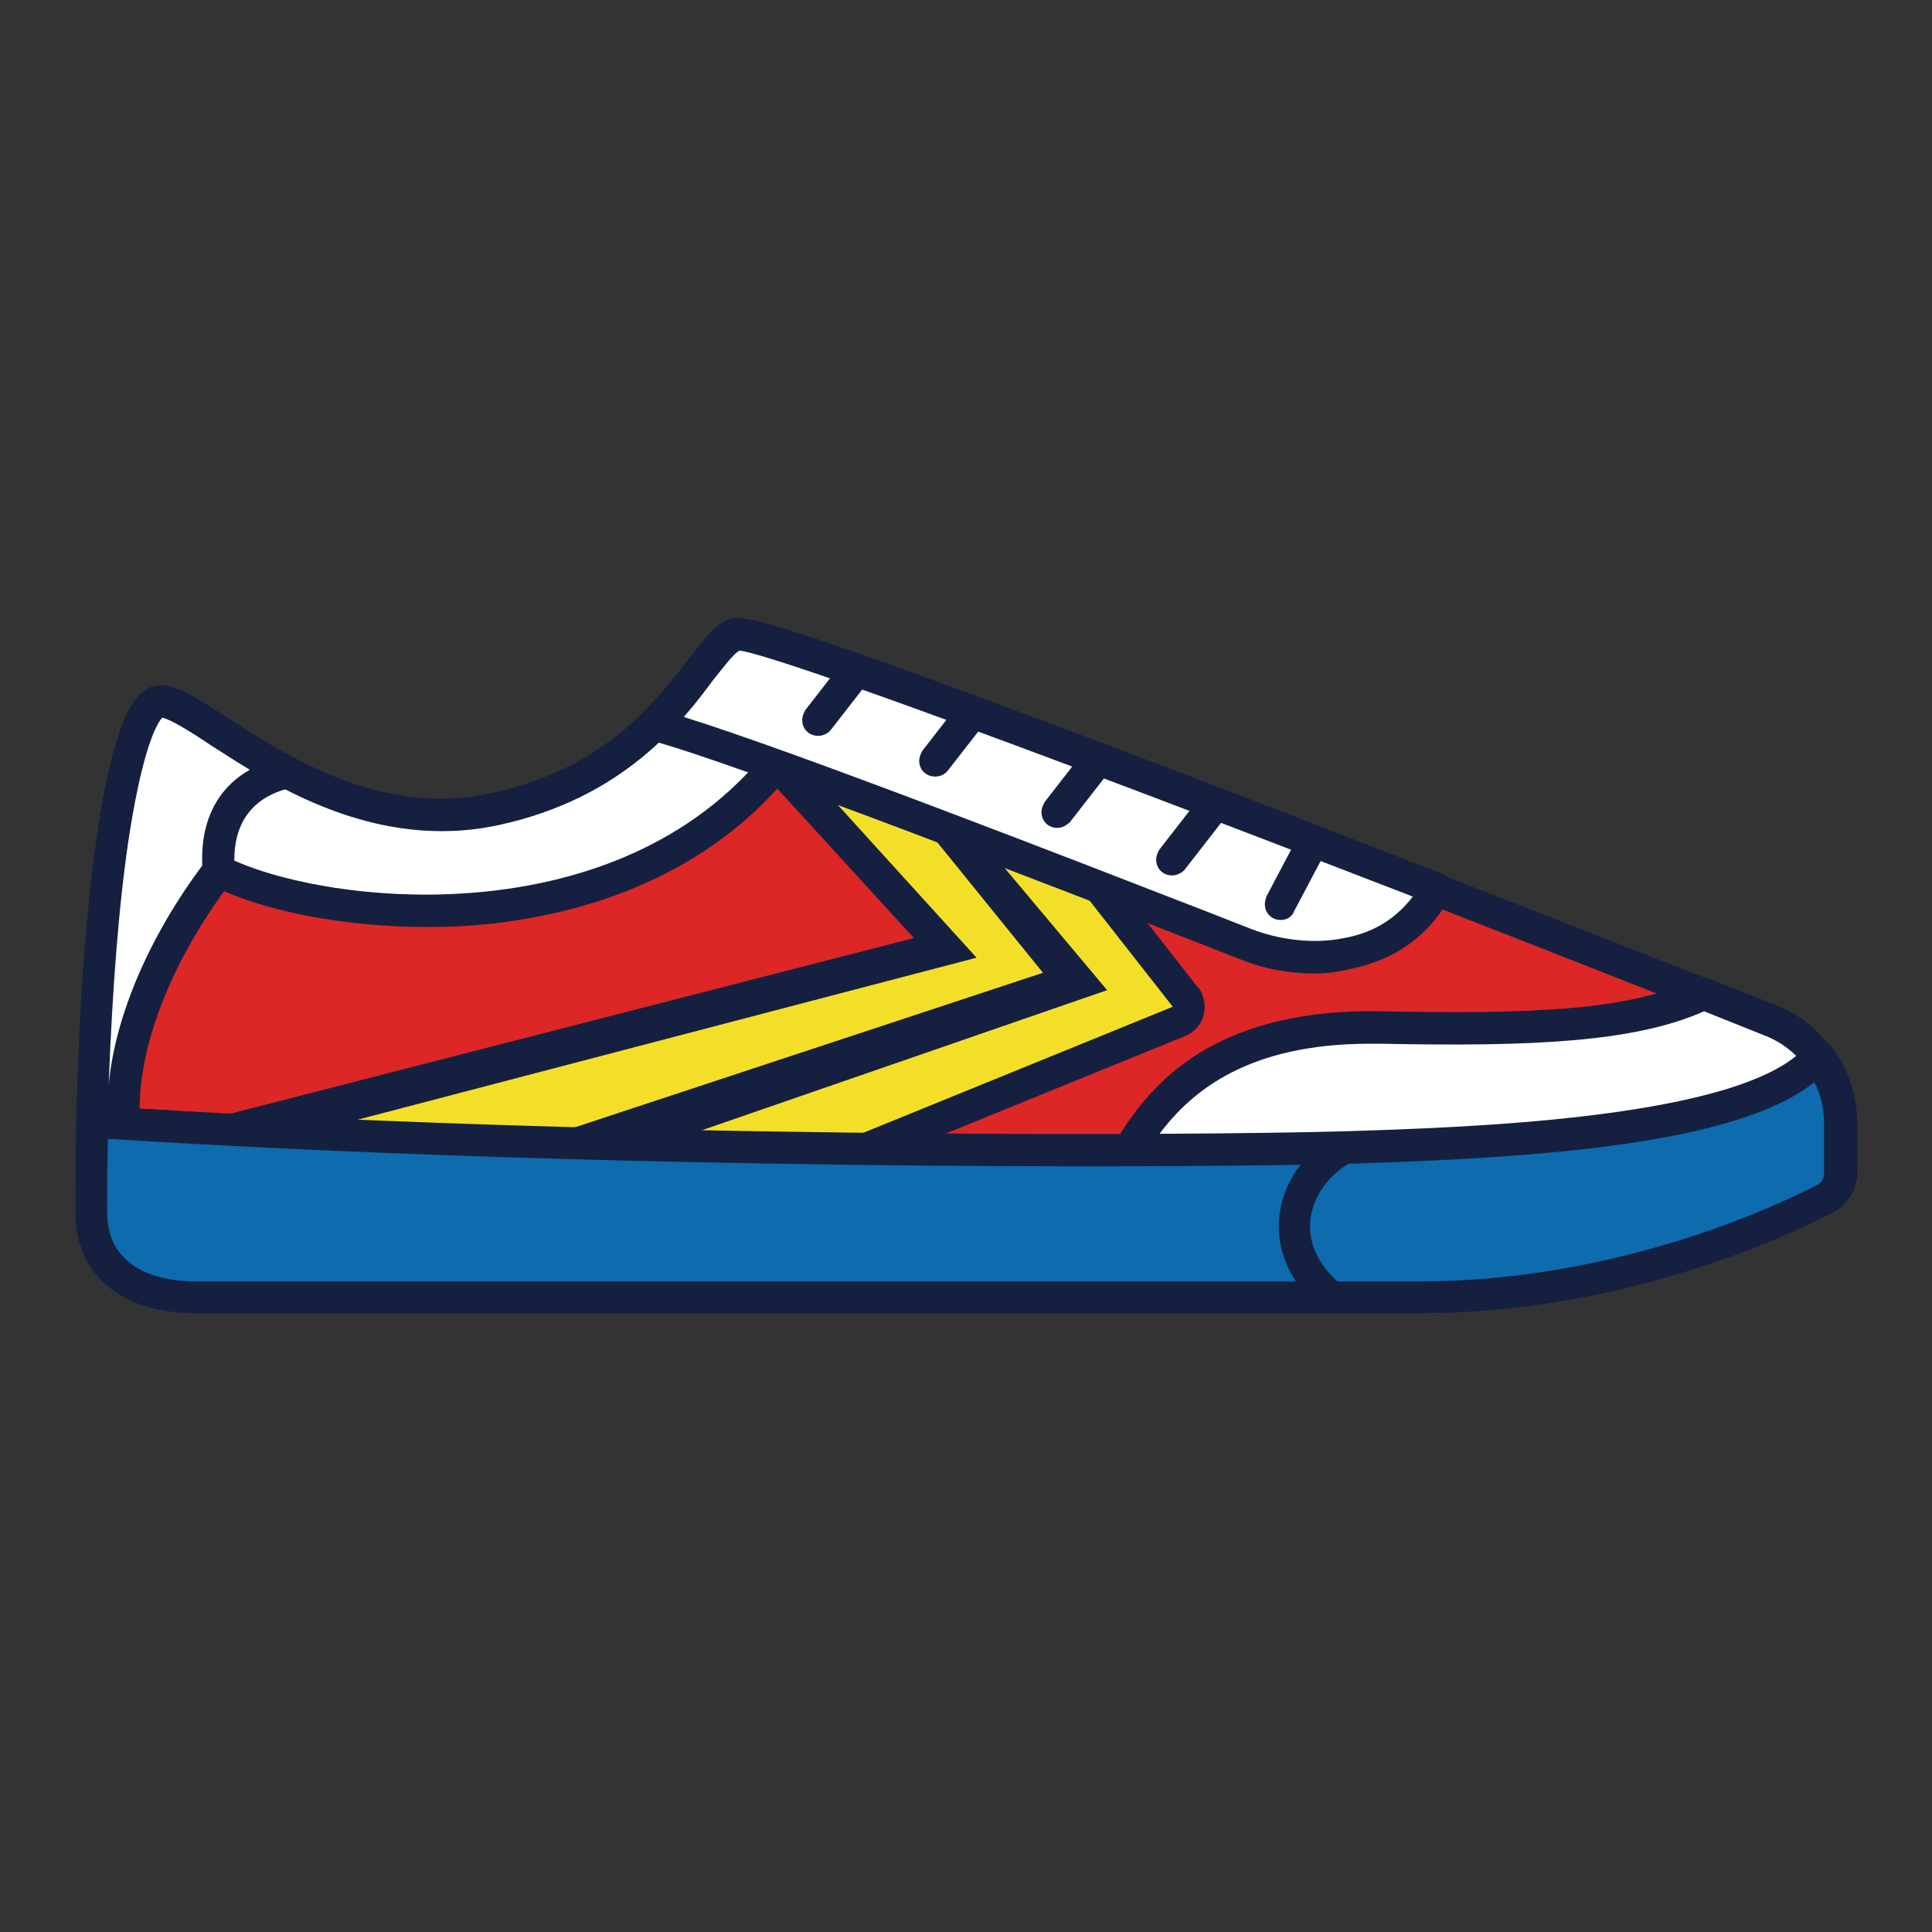 <?xml version="1.0" encoding="utf-8"?>
<!-- Svg Vector Icons : http://www.onlinewebfonts.com/icon -->
<!DOCTYPE svg PUBLIC "-//W3C//DTD SVG 1.1//EN" "http://www.w3.org/Graphics/SVG/1.1/DTD/svg11.dtd">
<svg version="1.1" xmlns="http://www.w3.org/2000/svg" xmlns:xlink="http://www.w3.org/1999/xlink" x="0px" y="0px" viewBox="0 0 256 256" enable-background="new 0 0 256 256" xml:space="preserve">
<rect x="0" y="0" width="256" height="256" fill="#333333" stroke="none"/>
<g> <path fill="#dc2726" d="M243.9,155.4c0,1.4-0.8,2.8-2.1,3.4c-6.5,3.4-27.5,13.1-53.8,13.1H25.9c-8.1,0-13.8-3.8-13.8-11.3 c0-42.1,4.5-66.4,8.8-67.6c4.6-1.2,22.2,19.1,44.7,14.3S93,85.5,97.5,84.2c4.6-1.4,136.9,51.1,136.9,51.1c5.7,2.1,9.5,7.6,9.5,13.7 V155.4z"/> <path fill="#152041" d="M188,174H25.9c-9.8,0-15.9-5.1-15.9-13.4c0-24.8,1.5-40.6,2.8-49.5c0.8-5.8,1.8-10.4,2.9-13.7 c1.3-4,2.8-6,4.7-6.5c2.3-0.6,5.1,1.2,9.6,4.1c8.2,5.3,20.6,13.3,35.1,10.1c14.9-3.2,21.6-11.9,26-17.6c2.2-2.8,3.7-4.9,5.7-5.5 c1.4-0.4,3.5-1.1,71.5,25.1c32.9,12.7,65.8,25.7,66.7,26c6.5,2.5,10.8,8.7,10.8,15.7v6.5c0,2.2-1.2,4.3-3.2,5.3 C236.8,163.8,215,174,188,174z M21.5,95.1c-0.5,0.5-2.7,3.6-4.7,18c-1.7,12.4-2.6,28.8-2.6,47.5c0,8.3,8.2,9.2,11.7,9.2H188 c26,0,47-9.8,52.8-12.8c0.6-0.3,0.9-0.9,0.9-1.6v-6.5c0-5.2-3.3-9.9-8.1-11.7l0,0c-0.3-0.1-32.5-12.9-65.2-25.5 C111.1,89.7,100,86.5,98,86.2c-0.8,0.4-2.2,2.3-3.4,3.9c-4.5,5.8-12,15.6-28.4,19.2C49.8,112.9,36,104,27.8,98.6 C25.4,97.1,22.6,95.3,21.5,95.1L21.5,95.1z"/> <path fill="#ffffff" d="M97.5,84.2c-4.6,1.4-9.4,18.3-31.9,23.1C43.1,112.2,25.5,91.8,20.9,93c-1.8,0.5-3.7,5.2-5.3,13.6l13.3,8.7 c12.8,6.6,52.7,11.6,73.8-13.9V85.4C99.9,84.5,98,84,97.5,84.2z"/> <path fill="#152041" d="M56.4,122.8c-12.1,0-22.7-2.6-28.4-5.5c-0.1,0-0.1-0.1-0.2-0.1l-13.3-8.8c-0.7-0.5-1.1-1.3-0.9-2.1 c2.3-12.6,4.8-14.8,6.8-15.3c2.3-0.6,5.1,1.2,9.6,4.1c8.2,5.3,20.6,13.3,35.1,10.1c14.9-3.2,21.6-11.9,26-17.6 c2.2-2.8,3.7-4.9,5.8-5.5c0.8-0.2,1.7-0.3,6.5,1.2c0.9,0.3,1.5,1.1,1.5,2v16.1c0,0.5-0.2,1-0.5,1.3c-12.1,14.6-29.2,18.8-41.5,19.8 C60.8,122.7,58.6,122.8,56.4,122.8z M30.1,113.6c12,6.1,50.2,11,70.6-12.9V86.9c-0.9-0.3-1.8-0.5-2.7-0.7c-0.8,0.4-2.2,2.3-3.4,3.9 c-4.5,5.8-12,15.6-28.4,19.2C49.8,112.9,36,104,27.8,98.6c-2.3-1.5-5.2-3.3-6.2-3.5c-0.4,0.4-1.9,2.5-3.5,10.6L30.1,113.6z"/> <path fill="#ffffff" d="M38.1,102.4c-8.6-4.5-14.7-10-17.1-9.3c-3.9,1-8.1,21.5-8.8,57.4l4.3-1.5c-0.8-9.5,3.9-22.3,12.5-33.5 C28.2,105.9,34.7,103.1,38.1,102.4z"/> <path fill="#152041" d="M12.2,152.5c-1.2,0-2.1-0.9-2.1-2.1c0,0,0,0,0,0c0.3-16.9,1.4-31.4,3.2-42C15.6,94,18.3,91.5,20.4,91 c2.3-0.6,5.1,1.2,9.6,4.1c2.6,1.7,5.6,3.6,9,5.4c1,0.5,1.4,1.8,0.9,2.8c-0.3,0.6-0.8,0.9-1.4,1.1c-3,0.7-8,2.9-7.4,10.8 c0,0.5-0.1,1-0.4,1.4c-8.2,10.8-12.8,23-12.1,32.1c0.1,1-0.5,1.9-1.4,2.2l-4.3,1.5C12.7,152.5,12.4,152.5,12.2,152.5z M21.5,95.1 c-0.5,0.5-2.4,3.2-4.3,15.1c-1.4,8.9-2.3,20.4-2.8,33.6c0.8-9,5.3-19.6,12.4-29.1c-0.3-7.2,3.1-10.9,6.3-12.7 c-2-1.2-3.8-2.4-5.4-3.4C25.5,97.1,22.6,95.3,21.5,95.1L21.5,95.1z"/> <path fill="#ffffff" d="M178.2,152.1c20-0.6,53.9-1.9,62.7-12c-1.7-2.2-3.9-3.9-6.5-4.9c0,0-3.3-1.3-8.8-3.5 c-8.6,4.2-21.3,4.9-42.7,4.5c-21-0.4-29.1,9.1-33.3,16.2C162.7,152.4,172.7,152.2,178.2,152.1z"/> <path fill="#152041" d="M149.6,154.5c-1.2,0-2.1-0.9-2.1-2.1c0-0.4,0.1-0.7,0.3-1.1c1.9-3.2,5.1-8,11-11.7 c6.3-3.9,14.4-5.8,24.1-5.6c20,0.4,33.2-0.1,41.7-4.3c0.5-0.3,1.1-0.3,1.7-0.1c5.3,2.1,8.5,3.4,8.8,3.5c3,1.1,5.5,3,7.4,5.6 c0.6,0.8,0.6,1.9-0.1,2.7c-8.5,9.8-35.9,11.9-64.2,12.7C171.9,154.4,161.2,154.5,149.6,154.5L149.6,154.5z M181.5,138.3 c-16,0-23.6,6.2-27.9,12c10,0,19-0.2,24.6-0.3c15.1-0.4,49.5-1.5,59.9-10c-1.2-1.2-2.7-2.2-4.3-2.8l0,0c0,0-3-1.2-8-3.2 c-9.2,4.1-22.8,4.7-42.8,4.3C182.4,138.3,181.9,138.3,181.5,138.3z"/> <path fill="#f4df28" d="M81.9,155.7c-1.2,0-2.1-0.9-2.1-2.1c0-0.9,0.6-1.7,1.4-2l61.9-21.4L127.8,112c-0.7-0.9-0.6-2.2,0.3-3 c0.6-0.5,1.4-0.6,2.1-0.4l11.4,4.2c0.4,0.1,0.7,0.4,0.9,0.7l14.5,18.5c0.7,0.9,0.6,2.2-0.4,3c-0.2,0.1-0.3,0.2-0.5,0.3l-49.6,20.2 c-0.3,0.1-0.5,0.2-0.8,0.2L81.9,155.7z"/> <path fill="#152041" d="M129.5,110.7l11.4,4.2l14.5,18.5l-49.6,20.2l-23.9,0l64.8-22.4L129.5,110.7 M129.5,106.5 c-2.3,0-4.2,1.9-4.2,4.2c0,1,0.3,1.9,1,2.7l13.2,15.8l-59,20.4c-2.2,0.8-3.4,3.2-2.6,5.4c0.6,1.7,2.2,2.8,4,2.8l23.9,0 c0.5,0,1.1-0.1,1.6-0.3l49.6-20.2c2.2-0.9,3.2-3.3,2.3-5.5c-0.1-0.4-0.3-0.7-0.6-1l-14.5-18.5c-0.5-0.6-1.1-1.1-1.9-1.3l-11.5-4.2 C130.4,106.5,129.9,106.5,129.5,106.5L129.5,106.5z"/> <path fill="#f4df28" d="M33.4,154c-1.2,0-2.1-1-2-2.2c0-0.9,0.7-1.7,1.6-2l92.6-24.3L105,103.2c-0.8-0.9-0.7-2.2,0.1-3 c0.6-0.5,1.4-0.7,2.1-0.4l13.7,5c0.4,0.1,0.7,0.4,0.9,0.7l17.9,22.1c0.7,0.9,0.6,2.2-0.3,3c-0.2,0.2-0.4,0.3-0.7,0.4l-72.7,24 c-0.2,0.1-0.4,0.1-0.7,0.1L33.4,154z"/> <path fill="#152041" d="M106.6,101.8l13.7,5l17.9,22.1l-72.7,24l-32-0.9l95.9-25.1L106.6,101.8 M106.6,97.6c-2.3,0-4.2,1.9-4.2,4.2 c0,1.1,0.4,2.1,1.1,2.8l18.1,19.8l-89.2,23.4c-2.3,0.6-3.6,2.9-3,5.1c0.5,1.8,2.1,3.1,4,3.1l32,0.9h0.1c0.4,0,0.9-0.1,1.3-0.2 l72.7-24c2.2-0.7,3.4-3.1,2.7-5.3c-0.2-0.5-0.4-0.9-0.7-1.3l-17.9-22.1c-0.5-0.6-1.1-1.1-1.8-1.3l-13.7-5 C107.5,97.6,107.1,97.6,106.6,97.6L106.6,97.6z"/> <path fill="#dc2726" d="M125,125.5l-22.2-24.3v0.3C81.7,127,41.9,122,29,115.4c-8.6,11.3-13.3,24.1-12.5,33.5 c4.7,0.3,9.4,0.6,14.1,0.8L125,125.5z"/> <path fill="#152041" d="M30.6,151.8h-0.1c-4.8-0.3-9.6-0.5-14.1-0.8c-1-0.1-1.9-0.9-2-1.9c-0.8-10,4.1-23.4,12.9-35 c0.6-0.8,1.7-1.1,2.6-0.6c11.9,6.1,50.3,11.1,70.8-12.9c0.3-1.1,1.5-1.8,2.6-1.5c0.4,0.1,0.7,0.3,1,0.6l22.2,24.3 c0.8,0.9,0.7,2.2-0.1,3c-0.3,0.2-0.6,0.4-0.9,0.5l-94.4,24.2C31,151.8,30.8,151.8,30.6,151.8L30.6,151.8z M18.5,146.9 c3.9,0.2,7.8,0.5,11.9,0.7l90.7-23.3L103,104.5c-12,13.2-28.3,17.1-40,18.1c-6.8,0.5-13.6,0.2-20.3-0.9c-5-0.8-9.5-2.1-13-3.6 C22.6,127.8,18.5,138.5,18.5,146.9z"/> <path fill="#0d6bae" d="M243.9,155.4v-6.5c0-3.2-1-6.3-3-8.8c-8.8,10.1-42.7,11.4-62.7,12c-19.9,0.6-98,1-166-3.4 c-0.1,3.8-0.1,7.8-0.1,11.9c0,7.5,5.7,11.3,13.8,11.3H188c26.3,0,47.3-9.7,53.8-13.1C243.1,158.1,243.9,156.8,243.9,155.4z"/> <path fill="#152041" d="M188,174H25.9c-9.8,0-15.9-5.1-15.9-13.4c0-4,0-8.1,0.1-12c0-1.2,1-2.1,2.2-2.1c0,0,0.1,0,0.1,0 c66.7,4.4,144.9,4,165.8,3.4c15.8-0.5,52.8-1.6,61.2-11.3c0.8-0.9,2.1-1,3-0.2c0.1,0.1,0.2,0.2,0.3,0.3c2.2,2.9,3.4,6.4,3.4,10.1 v6.5c0,2.2-1.2,4.3-3.2,5.3C236.8,163.8,215,174,188,174z M14.3,150.9c-0.1,3.2-0.1,6.4-0.1,9.7c0,8.3,8.2,9.2,11.7,9.2H188 c26,0,47-9.8,52.8-12.8c0.6-0.3,0.9-0.9,0.9-1.6v-6.5c0-1.9-0.4-3.8-1.3-5.5c-10.2,8.1-35.8,10-62.2,10.8 C157.5,154.8,80.7,155.1,14.3,150.9z"/> <path fill="#0d6bae" d="M176.4,171.9H188c26.3,0,47.3-9.7,53.8-13.1c1.3-0.7,2.1-2,2.1-3.4v-6.5c0-3.2-1-6.3-3-8.8 c-8.8,10.1-42.7,11.4-62.7,12C171.3,155.9,168.4,165.2,176.4,171.9z"/> <path fill="#152041" d="M188,174h-11.6c-0.5,0-1-0.2-1.3-0.5c-4-3.3-6-7.6-5.6-12.1c0.4-4.6,3.3-8.8,7.7-11.1 c0.3-0.2,0.6-0.3,0.9-0.3c15.8-0.5,52.8-1.6,61.2-11.3c0.8-0.9,2.1-1,3-0.2c0.1,0.1,0.2,0.2,0.3,0.3c2.2,2.9,3.4,6.5,3.4,10.1v6.5 c0,2.2-1.2,4.3-3.2,5.3C236.8,163.8,215,174,188,174z M177.2,169.8H188c26,0,47-9.8,52.8-12.8c0.6-0.3,0.9-0.9,0.9-1.6v-6.5 c0-1.9-0.4-3.8-1.3-5.5c-10.2,8.1-35.5,10-61.7,10.8c-2.9,1.7-4.8,4.6-5.1,7.6C173.4,164.7,174.6,167.4,177.2,169.8L177.2,169.8z" /> <path fill="#ffffff" d="M97.5,84.2c-2.5,0.8-5.2,6.3-10.8,11.9c12.8,3.3,64.2,23.5,78.3,29c7.6,2.9,19.8,3.1,25.2-7.2 C151.3,102.8,100.3,83.3,97.5,84.2z"/> <path fill="#152041" d="M174.3,129c-3.4,0-6.8-0.6-10-1.9l-5.6-2.2c-18.3-7.1-61.2-23.8-72.5-26.8c-1.1-0.3-1.8-1.4-1.5-2.6 c0.1-0.4,0.3-0.7,0.6-1c2.5-2.5,4.4-5,6-7c2.2-2.8,3.7-4.9,5.8-5.5c1.1-0.3,2.6-0.8,34.1,10.9c15.2,5.6,35.4,13.3,59.9,22.9 c1.1,0.4,1.6,1.6,1.2,2.7c0,0.1-0.1,0.1-0.1,0.2c-2.7,5.2-7.3,8.5-13.3,9.7C177.3,128.8,175.8,129,174.3,129z M90.6,95 c14.8,4.6,51.3,18.8,69.6,25.9l5.6,2.2c3.9,1.5,8.4,2,12.3,1.2c3.9-0.7,6.9-2.6,9.1-5.5C114,90.5,100.3,86.5,98,86.2 c-0.8,0.4-2.2,2.3-3.5,3.9C93.4,91.6,92.1,93.3,90.6,95z"/> <path fill="#152041" d="M108.4,97.5c-1.2,0-2.1-0.9-2.1-2.1c0-0.5,0.2-0.9,0.4-1.3l4.9-6.3c0.7-0.9,2-1.1,3-0.4 c0.9,0.7,1.1,2,0.4,3l0,0l-4.9,6.3C109.7,97.2,109.1,97.5,108.4,97.5z M123.9,102.9c-1.2,0-2.1-0.9-2.1-2.1c0-0.5,0.2-0.9,0.4-1.3 l4.9-6.3c0.7-0.9,2-1.1,3-0.4c0.9,0.7,1.1,2,0.4,3l0,0l-4.9,6.3C125.2,102.6,124.6,102.9,123.9,102.9L123.9,102.9z M140.1,109.7 c-1.2,0-2.1-0.9-2.1-2.1c0-0.5,0.2-0.9,0.4-1.3l4.9-6.3c0.7-0.9,2-1.1,3-0.4c0.9,0.7,1.1,2,0.4,3l0,0l-4.9,6.3 C141.3,109.4,140.7,109.7,140.1,109.7z M155.3,116c-1.2,0-2.1-0.9-2.1-2.1c0-0.5,0.2-0.9,0.4-1.3l4.9-6.3c0.7-0.9,2-1.1,3-0.4 c0.9,0.7,1.1,2,0.4,3l-4.9,6.3C156.6,115.7,155.9,116,155.3,116z M169.7,121.9c-1.2,0-2.1-0.9-2.1-2.1c0-0.3,0.1-0.7,0.2-1l3.8-7.2 c0.5-1,1.8-1.4,2.8-0.9s1.4,1.8,0.9,2.8l0,0l-3.8,7.2C171.2,121.5,170.5,121.9,169.7,121.9L169.7,121.9z"/></g>
</svg>